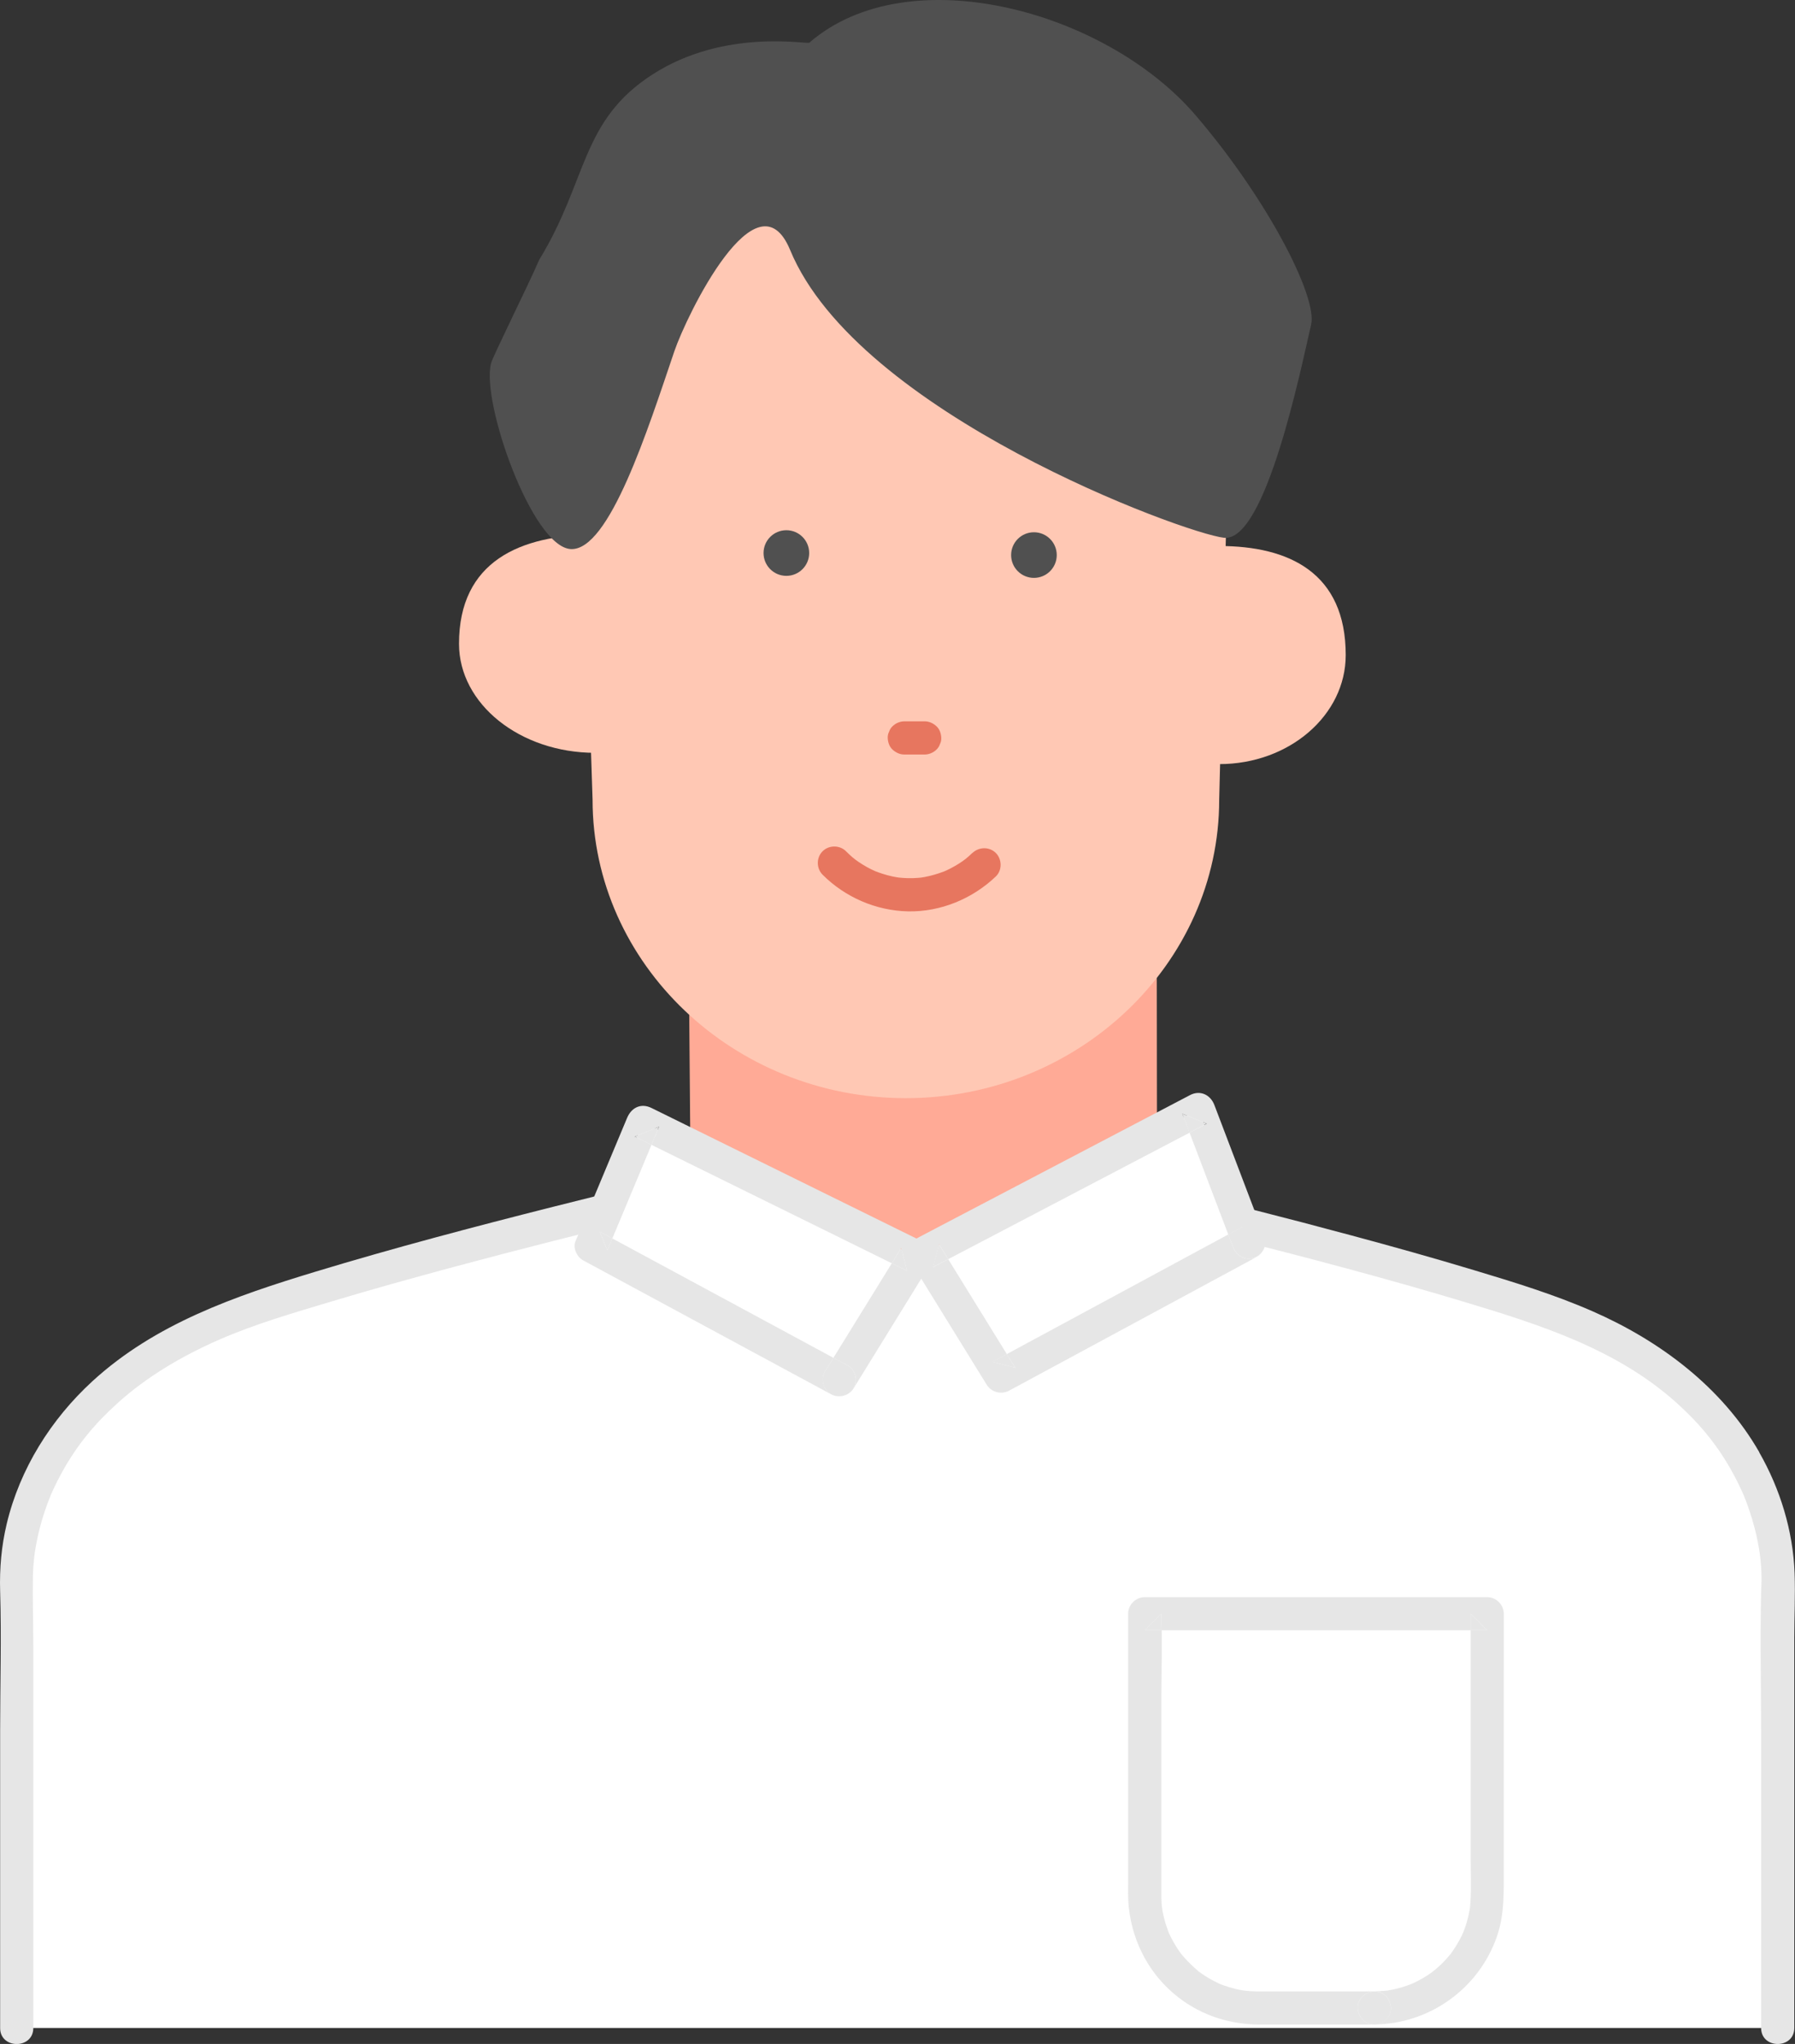 <?xml version="1.0" encoding="UTF-8"?><svg id="_レイヤー_2" xmlns="http://www.w3.org/2000/svg" viewBox="0 0 405.88 462.21"><rect x="0" y="0" width="405.88" height="462.21" fill="#333333" stroke="none"/><defs><style>.cls-1{fill:#505050;}.cls-2{fill:#fff;}.cls-3{fill:#ffc8b4;}.cls-4{fill:#ffaa96;}.cls-5{fill:#e7765f;}.cls-6{fill:#e6e6e6;}</style></defs><g id="_レイヤー_1-2"><path class="cls-3" d="M103.79,145.58c0,13.62,13.79,24.66,30.81,24.66v-49.33c-17.01,0-30.81,6.07-30.81,24.66Z"/><path class="cls-3" d="M275.71,123.46v49.33c15.79,0,28.58-11.04,28.58-24.66,0-18.59-12.8-24.66-28.58-24.66Z"/><path class="cls-2" d="M349.22,296.26c-34.04-11.75-96.91-26.46-96.91-26.46h-98.83s-62.87,14.7-96.91,26.45C-.94,316.08,3.78,359.65,3.78,359.65v49.14s0,49.8,0,49.8h398.22v-49.8s0-49.11,0-49.11c0,0,4.73-43.57-52.78-63.42Z"/><path class="cls-6" d="M11.52,338c.02-.06.01-.04,0,0h0Z"/><path class="cls-6" d="M153.52,273.54c.06.03.15.03.23.05.14-.03.29-.07.43-.11.77-.24-.5.14-.65.06Z"/><path class="cls-6" d="M252.09,273.6s0,0,.01,0c.07-.01.13-.03.18-.06-.06.03-.12.05-.19.06Z"/><path class="cls-6" d="M394.26,338.02s-.02-.06,0,0h0Z"/><path class="cls-6" d="M397.81,328.4c-8.4-14.67-22.45-25.2-37.74-31.89-8.65-3.79-17.73-6.56-26.76-9.28-9.18-2.77-18.41-5.35-27.66-7.84-15.1-4.07-30.27-7.91-45.48-11.57-2.53-.61-5.26-1.62-7.88-1.77-1.98-.12-4.01,0-5.99,0-11.17,0-22.35,0-33.52,0-13.29,0-26.59,0-39.88,0-6.42,0-12.99-.4-19.41,0-2.84.17-5.8,1.27-8.54,1.93-6.63,1.6-13.24,3.24-19.85,4.91-18.04,4.56-36.05,9.31-53.86,14.71-18.09,5.49-36.14,11.72-50.33,24.73-9.38,8.6-16.43,19.84-19.39,32.26-1.2,5.03-1.64,10.08-1.49,15.22.32,10.53,0,21.12,0,31.65,0,6.98,0,13.97,0,20.95,0,12.39,0,24.79,0,37.18,0,3,0,6,0,9.01,0,4.83,7.5,4.83,7.5,0,0-9.69,0-19.37,0-29.06,0-7.49,0-14.99,0-22.48,0-11.73,0-23.46,0-35.19,0-5.11-.18-10.25-.09-15.35.03-1.46.13-2.92.29-4.37.06-.55.21-1.48.06-.55.07-.48.14-.95.22-1.43.18-1.03.38-2.06.61-3.09.54-2.35,1.23-4.67,2.06-6.93.23-.62.48-1.24.72-1.86.06-.16.1-.24.11-.29.01-.04.02-.06,0,0-.02.04-.03.09,0,.02.17-.39.35-.79.53-1.18.61-1.33,1.27-2.63,1.98-3.91,3.38-6.11,7.28-10.86,12.52-15.6,6.73-6.09,14.68-10.72,22.96-14.36,8.27-3.62,17.08-6.15,25.72-8.74,9.1-2.73,18.26-5.28,27.44-7.75,14.93-4.01,29.92-7.8,44.95-11.43,1.75-.42,3.51-.84,5.26-1.26.28-.07.57-.13.86-.2-.08-.01-.17-.02-.23-.05.16.08,1.42-.31.65-.06-.14.04-.28.08-.43.11.46.08,1.2-.05,1.56-.05,1.4,0,2.8,0,4.2,0,11.04,0,22.09,0,33.13,0,13.21,0,26.41,0,39.62,0,4.71,0,9.43,0,14.14,0,1.39,0,2.77,0,4.16,0,.32,0,1.12.14,1.55.06,0,0,0,0-.01,0-.46.05-1.11-.31-.43-.11.14.04.29.07.43.11.07,0,.14-.02.19-.06-.05.03-.11.04-.18.06.32.08.63.14.95.22,1.8.43,3.6.86,5.39,1.29,6.38,1.54,12.76,3.12,19.13,4.72,17.83,4.5,35.63,9.18,53.24,14.48,17.29,5.2,34.97,10.77,48.6,23.18,5.21,4.75,9.08,9.49,12.43,15.61.73,1.32,1.4,2.68,2.03,4.05.13.29.26.59.39.88.03.07.01.02,0-.02-.02-.06-.01-.04,0,0,.02.04.05.13.11.29.26.66.53,1.33.77,2,.82,2.26,1.5,4.57,2.04,6.92.23,1.02.43,2.05.6,3.08.06.33.1.66.15.99.01.06.03.19.07.43-.02-.14-.04-.29-.07-.43-.04-.24.09.63.12.97.16,1.44.26,2.89.28,4.34.02,1.14-.06,2.27-.09,3.41-.26,10.8,0,21.64,0,32.44,0,6.8,0,13.6,0,20.4,0,12.3,0,24.59,0,36.89,0,2.95,0,5.9,0,8.85,0,4.83,7.5,4.83,7.5,0,0-9.82,0-19.63,0-29.45,0-7.51,0-15.02,0-22.53,0-12.05,0-24.11,0-36.16,0-4.88.24-9.82.07-14.7-.35-9.57-3.26-19.06-8.01-27.35Z"/><path class="cls-6" d="M397.94,351.3c.02.14.04.29.07.43-.04-.24-.06-.37-.07-.43Z"/><path class="cls-4" d="M261.56,220.15h-105.79l.45,53.64-21.42,4.68s30.48,5.85,71.9,5.85,75.44-3.22,75.44-3.22l-20.5-6.09-.07-54.86Z"/><path class="cls-3" d="M203.8,40.18c-36.5.35-72.77,16.98-72.77,49.74l2.96,90.92c0,37.12,31.88,67.49,70.84,67.49h0c38.97,0,70.85-30.37,70.85-67.49l2.33-91.48c0-33.2-37.22-49.55-74.21-49.19Z"/><polygon class="cls-2" points="133.71 281.75 189.78 312.03 207 284.13 145.41 253.78 133.71 281.75"/><path class="cls-6" d="M203.77,282.24c-.7,1.14-1.41,2.28-2.11,3.43,1.15.57,2.31,1.14,3.46,1.7-.45-1.71-.9-3.42-1.35-5.13Z"/><path class="cls-6" d="M137.33,282.75c.38-.9.75-1.8,1.13-2.7-.95-.51-1.9-1.03-2.85-1.54.57,1.41,1.15,2.82,1.72,4.23Z"/><path class="cls-6" d="M149.02,254.78c-1.84.75-3.67,1.49-5.51,2.24,1.26.62,2.53,1.25,3.79,1.87.09-.22.18-.43.27-.65.48-1.15.96-2.31,1.45-3.46Z"/><path class="cls-6" d="M191.68,308.79c-1.08-.58-2.15-1.16-3.23-1.74-.64,1.03-1.27,2.06-1.91,3.09-1.06,1.72-.37,4.13,1.35,5.13,1,.54,2.16.6,3.18.24.79-.29,1.49-.83,1.95-1.59,1-1.71.44-4.16-1.35-5.13Z"/><path class="cls-6" d="M187.89,315.27c1.01.59,2.16.62,3.18.24-1.02.36-2.18.3-3.18-.24Z"/><path class="cls-6" d="M208.9,280.9c-6.93-3.41-13.86-6.83-20.78-10.24-11.05-5.45-22.11-10.89-33.16-16.34-2.55-1.26-5.1-2.51-7.65-3.77-2.38-1.17-4.54-.08-5.51,2.24-3.42,8.17-6.83,16.34-10.25,24.51-.48,1.15-.96,2.31-1.45,3.46-.61,1.46.4,3.52,1.72,4.23,6.32,3.41,12.64,6.83,18.96,10.24,10.07,5.44,20.13,10.87,30.2,16.31,2.3,1.24,4.61,2.49,6.91,3.73-1.72-1-2.41-3.41-1.35-5.13.64-1.03,1.27-2.06,1.91-3.09-5.24-2.83-10.49-5.66-15.73-8.5-10.07-5.44-20.13-10.87-30.2-16.31-1.35-.73-2.71-1.46-4.06-2.19-.38.9-.75,1.8-1.13,2.7-.57-1.41-1.15-2.82-1.72-4.23.95.51,1.9,1.03,2.85,1.54,2.95-7.06,5.9-14.11,8.85-21.17-1.26-.62-2.53-1.25-3.79-1.87,1.84-.75,3.67-1.49,5.51-2.24-.48,1.15-.96,2.31-1.45,3.46-.09.22-.18.43-.27.65,5.66,2.79,11.33,5.58,16.99,8.37,11.05,5.45,22.11,10.89,33.16,16.34,1.4.69,2.8,1.38,4.19,2.07.7-1.14,1.41-2.28,2.11-3.43.45,1.71.9,3.42,1.35,5.13-1.15-.57-2.31-1.14-3.46-1.7-4.32,7-8.64,13.99-12.96,20.99-.08.13-.16.26-.24.39,1.08.58,2.15,1.16,3.23,1.74,1.79.97,2.34,3.42,1.35,5.13,5.02-8.14,10.05-16.28,15.07-24.42.72-1.16,1.43-2.32,2.15-3.48,1.01-1.63.44-4.25-1.35-5.13Z"/><path class="cls-6" d="M191.07,315.51c.79-.28,1.49-.8,1.95-1.59-.47.75-1.17,1.29-1.95,1.59Z"/><polygon class="cls-2" points="209.08 283.28 226.3 311.18 282.37 280.9 270.94 250.86 209.08 283.28"/><path class="cls-6" d="M285.77,282.46c.4-.79.54-1.7.22-2.55-.02-.06-.04-.11-.06-.17.28.89.21,1.87-.16,2.72Z"/><path class="cls-6" d="M229.54,309.29c-.64-1.03-1.27-2.06-1.91-3.09-1.08.58-2.15,1.16-3.23,1.74,1.71.45,3.42.9,5.13,1.35Z"/><path class="cls-6" d="M285.85,279.55c.02.06.05.13.07.19-.02-.07-.05-.13-.07-.19Z"/><path class="cls-6" d="M285.77,282.46c-.03.07-.06.14-.1.2.03-.07.07-.13.1-.2Z"/><path class="cls-6" d="M283.37,284.52c-2.09.57-3.89-.73-4.61-2.62-.35-.91-.69-1.83-1.04-2.74-5.4,2.92-10.8,5.83-16.19,8.75-10.07,5.44-20.13,10.87-30.2,16.31-1.23.66-2.46,1.33-3.68,1.99.64,1.03,1.27,2.06,1.91,3.09-1.71-.45-3.42-.9-5.13-1.35,1.07-.58,2.15-1.16,3.23-1.74-4.39-7.11-8.78-14.22-13.17-21.33-.03-.05-.06-.09-.08-.14-1.14.6-2.27,1.19-3.41,1.79.45-1.71.9-3.42,1.35-5.13.69,1.11,1.38,2.23,2.06,3.34,5.84-3.06,11.68-6.12,17.52-9.18,11.11-5.82,22.22-11.65,33.33-17.47,1.24-.65,2.48-1.3,3.72-1.95-.54-1.43-1.08-2.85-1.63-4.28,1.84.75,3.67,1.49,5.51,2.24-1.29.68-2.59,1.36-3.88,2.04,2.79,7.35,5.59,14.69,8.38,22.04.13.33.25.66.38.99.92-.5,1.84-1,2.77-1.49,1.79-.97,4.08-.45,5.13,1.35.1.17.17.35.24.54-3.29-8.65-6.58-17.31-9.87-25.96-.47-1.24-.95-2.49-1.42-3.73-.88-2.32-3.21-3.45-5.51-2.24-6.98,3.66-13.95,7.31-20.93,10.97-11.11,5.82-22.22,11.65-33.33,17.47-2.53,1.33-5.07,2.66-7.6,3.99-1.76.92-2.37,3.47-1.35,5.13,5.02,8.14,10.05,16.28,15.07,24.42.72,1.16,1.43,2.32,2.15,3.48,1.09,1.77,3.31,2.33,5.13,1.35,6.32-3.41,12.64-6.83,18.96-10.24,10.07-5.44,20.13-10.87,30.2-16.31,2.3-1.24,4.61-2.49,6.91-3.73.58-.31,1.02-.8,1.33-1.35-.52.83-1.34,1.48-2.22,1.73Z"/><path class="cls-6" d="M285.59,282.79s.05-.09.08-.13c-.02.04-.05.09-.08.13Z"/><path class="cls-6" d="M210.97,286.52c1.14-.6,2.27-1.19,3.41-1.79-.69-1.11-1.38-2.23-2.06-3.34-.45,1.71-.9,3.42-1.35,5.13Z"/><path class="cls-6" d="M285.77,282.46c.37-.85.43-1.83.16-2.72-.02-.06-.05-.13-.07-.19-.07-.18-.14-.37-.24-.54-1.05-1.8-3.34-2.31-5.13-1.35-.92.5-1.84,1-2.77,1.49.35.91.7,1.83,1.04,2.74.72,1.89,2.53,3.19,4.61,2.62.89-.24,1.7-.9,2.22-1.73.02-.04.05-.09.08-.13.04-.07.07-.14.1-.2Z"/><path class="cls-6" d="M267.33,251.85c.54,1.43,1.08,2.85,1.63,4.28,1.29-.68,2.59-1.36,3.88-2.04-1.84-.75-3.67-1.49-5.51-2.24Z"/><path class="cls-2" d="M258.85,428.56c0,14.09,11.42,25.51,25.51,25.51h26.42c14.09,0,25.51-11.42,25.51-25.51v-63.64h-77.44v63.64Z"/><path class="cls-6" d="M332.53,364.92v3.75h3.75l-3.75-3.75Z"/><path class="cls-6" d="M262.76,431.52c.01.1.01.08,0,0-.03-.16-.04-.27,0,0Z"/><path class="cls-6" d="M262.6,364.92l-3.75,3.75h3.83c-.02-1.14-.03-2.29-.08-3.42,0-.11,0-.22,0-.33Z"/><path class="cls-6" d="M264.28,437.03c-.22-.47.2.53,0,0h0Z"/><path class="cls-6" d="M281.41,450.15s0,0,0,0c-.59-.06.51.09,0,0Z"/><path class="cls-6" d="M267.2,441.99s-.07-.1-.11-.14c-.1-.13-.18-.24.11.14Z"/><path class="cls-6" d="M271.04,445.81c-.45-.3.41.36,0,0h0Z"/><path class="cls-6" d="M275.87,448.64c.27.11.11.05-.02-.02-.13-.05-.19-.08.02.02Z"/><path class="cls-6" d="M313.89,450.13c-.06,0-.12.01-.18.02-.22.03-.16.03.18-.02Z"/><path class="cls-6" d="M314.52,454.07c-.09-2.03-1.65-3.75-3.75-3.75-1.96.01-3.84,1.72-3.75,3.75.09,2.02,1.65,3.76,3.75,3.75,1.96,0,3.84-1.72,3.75-3.75Z"/><path class="cls-6" d="M332.39,431.36s-.01.08-.02.12c-.03.28-.03.25.02-.12Z"/><path class="cls-6" d="M319.4,448.58c-.06.02-.12.04-.18.06-.14.06-.17.08.18-.06Z"/><path class="cls-6" d="M340.03,377.92v-13c0-2.03-1.72-3.75-3.75-3.75h-77.44c-2.03,0-3.75,1.72-3.75,3.75v59.87c0,2.23-.09,4.5.17,6.72.92,8,4.83,15.25,11.23,20.19,5.29,4.09,11.69,6.12,18.36,6.12h25.91c-2.1.01-3.66-1.73-3.75-3.75-.09-2.03,1.79-3.74,3.75-3.75h-23.79c-.99,0-1.98.01-2.97,0-.87-.01-1.73-.07-2.6-.17.51.09-.59-.06,0,0,0,0,0,0,0,0-.01,0-.01,0-.03,0-.22-.04-.45-.07-.67-.11-.5-.09-1-.2-1.49-.32-.81-.2-1.62-.44-2.41-.72-.21-.07-.42-.15-.62-.23-.05-.02-.22-.09-.35-.14.14.06.29.13.02.02-.22-.09-.15-.07-.02-.02-.06-.03-.12-.05-.13-.06-.3-.14-.6-.28-.89-.43-.73-.37-1.45-.77-2.15-1.21-.37-.23-.73-.48-1.09-.73-.13-.09-.26-.19-.4-.29-.07-.05-.1-.07-.14-.1.41.36-.45-.3,0,0-.04-.03-.07-.06-.13-.12-1.34-1.14-2.55-2.35-3.69-3.69-.03-.03-.08-.1-.12-.16.04.05.07.1.11.14-.29-.38-.21-.28-.11-.14-.06-.08-.13-.17-.19-.25-.25-.36-.5-.71-.74-1.08-.51-.78-.97-1.59-1.39-2.42-.17-.34-.33-.69-.49-1.04,0,0,0,0,0-.02.2.53-.22-.47,0,0t0,0c-.08-.21-.16-.41-.24-.62-.33-.89-.61-1.8-.84-2.72-.09-.38-.18-.77-.26-1.16-.04-.22-.08-.45-.12-.67,0-.05-.03-.21-.05-.34,0,.07,0,.09,0,0-.04-.26-.02-.15,0,0-.02-.19-.08-.74-.09-.88-.05-.58-.07-1.16-.08-1.74,0-.21,0-.43,0-.64,0-.77,0-1.54,0-2.31v-40.84c0-5.46.16-10.97.08-16.44h-3.83l3.75-3.75c0,.11,0,.22,0,.33.04,1.14.06,2.28.08,3.42h69.86v-3.75l3.75,3.75h-3.75v50.77c0,3.6.18,7.26-.06,10.86-.02.35-.06.69-.09,1.03,0,.06-.01.1-.02.14,0-.04.01-.08.02-.12-.05.37-.05.4-.02.12-.03.19-.06.37-.09.55-.14.78-.31,1.55-.52,2.31-.19.7-.41,1.39-.67,2.07-.07.18-.14.36-.21.54,0,.01-.02.07-.09.23.03-.08.06-.16.09-.23,0-.04-.34.75-.39.85-.67,1.39-1.49,2.67-2.37,3.93-.05.07-.07.1-.1.14.36-.41-.31.46,0,0-.03.04-.06.07-.12.13-.28.33-.56.67-.85.99-.44.48-.89.95-1.37,1.4-.51.48-1.04.93-1.58,1.37.13-.1.16-.12-.15.13.05-.04.1-.09.15-.13-.14.1-.39.3-.43.33-.36.25-.72.5-1.09.73-.65.41-1.31.8-1.99,1.15-.29.15-.59.3-.89.44-.04.02-.34.15-.5.22.06-.02.12-.04.18-.06-.35.14-.32.12-.18.06-1.39.56-2.83.99-4.3,1.3-.33.07-.67.12-1,.18-.09.01-.15.02-.2.03.06,0,.12-.01.18-.02-.34.05-.4.05-.18.02-.17.02-.34.04-.5.05-.81.08-1.62.11-2.44.11,2.1,0,3.66,1.72,3.75,3.75.09,2.03-1.79,3.75-3.75,3.75,12.48-.08,23.63-8.1,27.72-19.89,1.75-5.03,1.54-10.24,1.54-15.46v-44.56Z"/><path class="cls-6" d="M324.11,445.77c-.05.04-.1.09-.15.13.31-.25.27-.22.15-.13Z"/><path class="cls-6" d="M330.88,436.95c-.03.08-.06.16-.09.23.07-.16.09-.22.09-.23Z"/><path class="cls-6" d="M328.03,441.88c-.31.46.36-.41,0,0h0Z"/><path class="cls-1" d="M183.02,9.64c-.53.46-19.13-3.31-35.45,7.18-16.32,10.49-14.65,23.95-25.63,41.9-2.44,5.68-10.47,21.76-10.91,23.45-2.27,8.7,9.27,41.45,18,41.99,8.73.55,17.53-27.28,23.45-44.72,2.75-8.09,18.7-41,26.18-22.91,15.29,36.99,89.17,64.09,98.11,65.08,9.48,1.05,17.51-38.9,19.69-48.17,1.51-6.41-10.13-28.77-26.18-47.45C249.91,2.31,205.36-9.72,183.02,9.64Z"/><path class="cls-1" d="M233.79,120.36c-2.85,0-5.16,2.31-5.16,5.16s2.31,5.16,5.16,5.16,5.16-2.31,5.16-5.16-2.31-5.16-5.16-5.16Z"/><path class="cls-1" d="M177.81,119.9c-2.85,0-5.16,2.31-5.16,5.16s2.31,5.16,5.16,5.16,5.16-2.31,5.16-5.16-2.31-5.16-5.16-5.16Z"/><path class="cls-5" d="M203.25,198.45c-.05,0-.1,0-.15-.01.18.02.2.02.15.01Z"/><path class="cls-5" d="M208.3,198.45s-.09.02-.14.02c.14-.02.17-.02.14-.02Z"/><path class="cls-5" d="M219.86,192.88c-1.18,1.13-1.82,1.64-3.08,2.44-1.1.7-2.7,1.53-3.48,1.81-1.35.49-2.71.9-4.12,1.17-.29.05-.58.11-.87.15.03,0,0,0-.14.02.05,0,.09-.02.14-.02-.1,0-.78.07-.77.07-.75.06-1.49.08-2.24.06-.68-.01-1.36-.06-2.04-.13.05,0,.03,0-.15-.01.05,0,.1,0,.15.01-.09-.02-.43-.06-.54-.08-.33-.06-.66-.12-.98-.19-.72-.16-1.43-.35-2.12-.57-.32-.1-.63-.21-.95-.32.02,0-.67-.26-.7-.26.04.02.07.03.11.05-.1-.04-.12-.05-.11-.05-1.31-.56-2.56-1.27-3.74-2.06-1.06-.71-1.82-1.36-2.93-2.47-1.43-1.43-3.87-1.43-5.3,0-1.44,1.44-1.43,3.86,0,5.3,5.09,5.1,12.09,8.14,19.31,8.29,7.36.15,14.58-2.84,19.87-7.9,1.46-1.4,1.41-3.89,0-5.3-1.46-1.46-3.84-1.4-5.3,0Z"/><path class="cls-5" d="M198.07,197.07s-.07-.03-.11-.05c0,0,.01,0,.11.05Z"/><path class="cls-5" d="M209.09,163.12h-4.61c-.96,0-1.97.42-2.65,1.1-.37.34-.62.74-.78,1.21-.23.45-.34.93-.32,1.44.04.97.36,1.98,1.1,2.65.73.67,1.64,1.1,2.65,1.1h4.61c.96,0,1.97-.42,2.65-1.1.37-.34.62-.74.78-1.21.23-.45.34-.93.32-1.44-.04-.97-.36-1.98-1.1-2.65-.73-.67-1.64-1.1-2.65-1.1Z"/></g></svg>